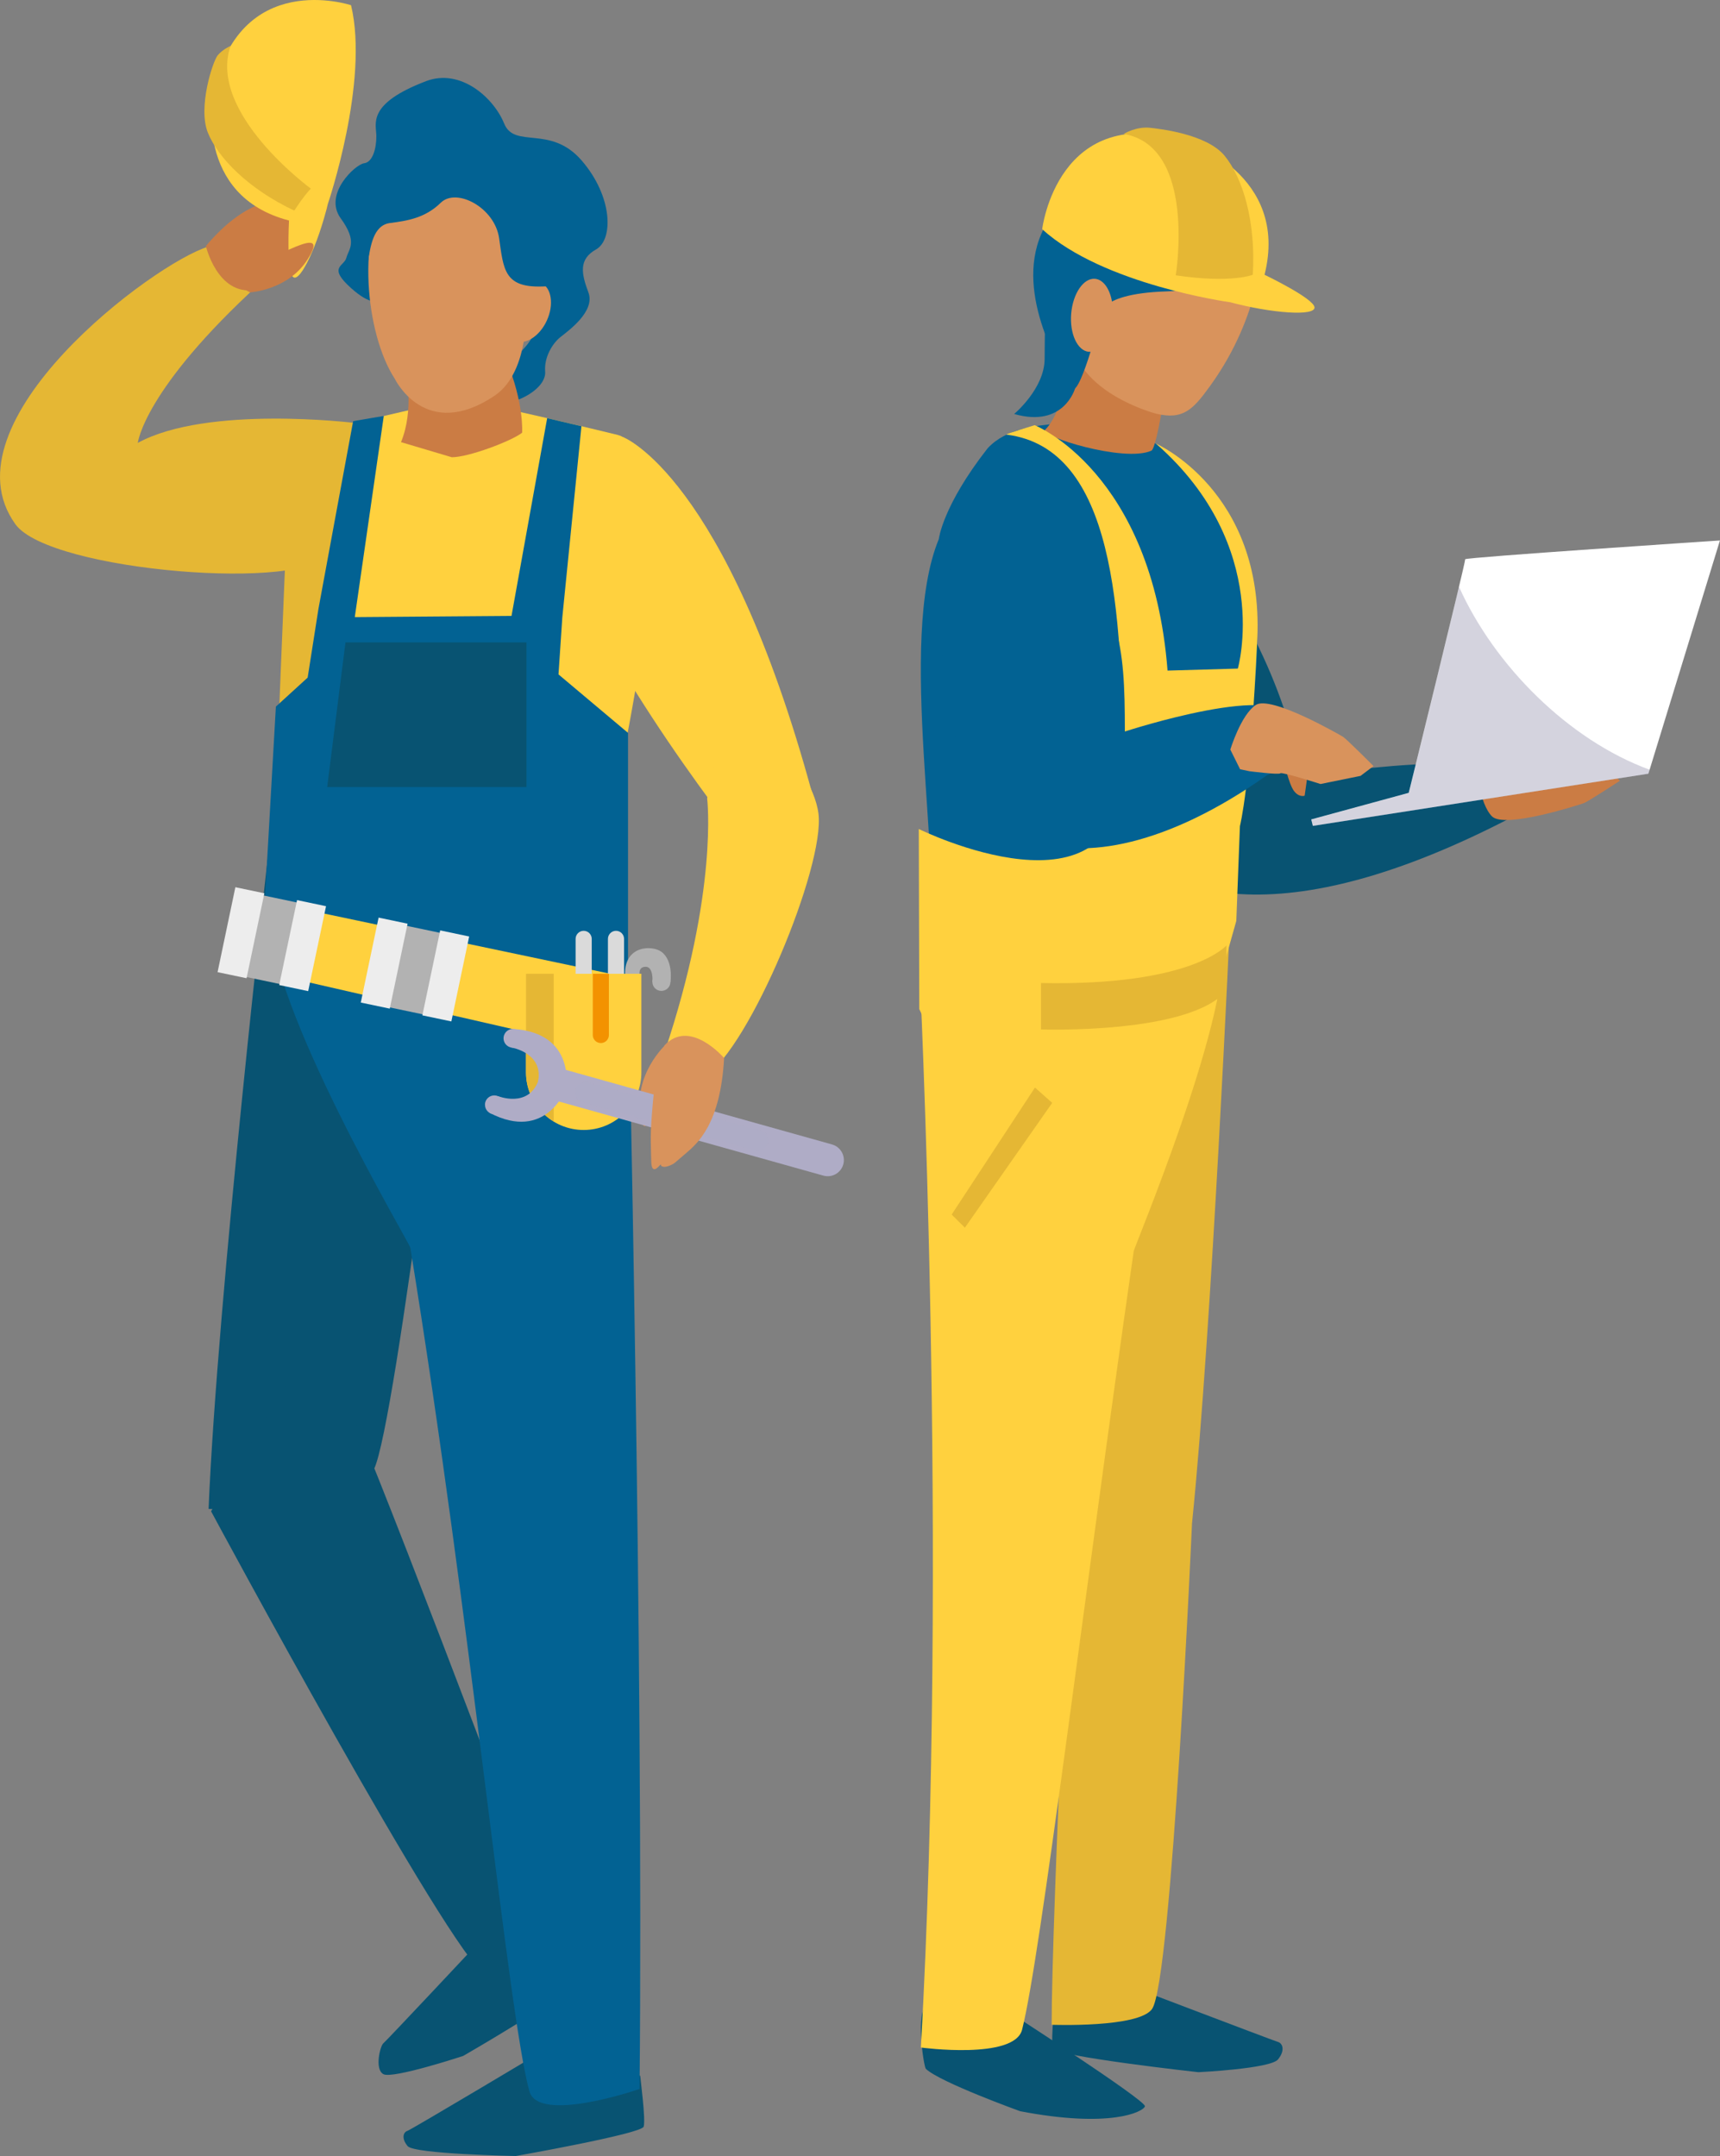 <?xml version="1.0" encoding="UTF-8"?>
<svg xmlns="http://www.w3.org/2000/svg" viewBox="0 0 247.39 310.03">
  <rect x="0" y="0" width="247.39" height="310.03" fill="#808080" stroke="none"/>
  <g isolation="isolate">
    <g id="Capa_1" data-name="Capa 1">
      <g>
        <g>
          <path d="M153.38,284.92s-1.51.75-1.53,1.25c-.01.5-.79,7.21-.4,8.38.39,1.17,20.91,3.43,20.91,3.43,0,0,10.38-.5,11.46-1.84,1.09-1.34.62-2.34,0-2.51-.62-.17-24.55-9.29-24.55-9.29l-5.88.59Z" fill="#085372"/>
          <path d="M154.96,279.31s-.13,8.22-.08,8.42c.37,1.26,3.79,1.5,4.83.53l1.54-8.26-6.29-.69Z" fill="#d9935c"/>
          <path d="M159.46,206.83s-3.96-.67-4.55,1.47c-.6,2.15-3.65,67.74-3.65,82.86,0,0,12.62.47,14.46-2.3,2.83-4.27,5.73-69.82,5.73-69.82l-11.98-12.21Z" fill="#e5b734"/>
          <g>
            <g>
              <g>
                <path d="M133.36,288.19s2.5-1.16,3.69-1.06c1.19.1,3.76,1.54,3.76,1.54,0,0-4.42-2.57,3.14-.11,0,0,21,13.53,20.73,14.33-.27.8-5.01,3.18-17.95.7,0,0-11.51-4.15-13.56-6.09-.31-.3-1.54-8.3.19-9.31Z" fill="#085372"/>
                <path d="M136.62,282.42s-.2,8.27-.16,8.42c.39,1.25,3.94,1.33,5,.38l2.07-7.96-6.91-.85Z" fill="#d9935c"/>
                <path d="M176.96,131.51s-2.64,59.61-5.51,87.53c0,0-15.01-2.44-16.53-8.85-1.52-6.42,1.34-75.36,1.34-75.36l20.7-3.31Z" fill="#e5b734"/>
                <path d="M153.6,134c.21,3.02,22.12-1.37,22.32,1.72.74,11.59-12.88,43.8-12.86,44.22-7.19,49.94-13.38,101.41-16.05,111.92-1.11,4.38-14.56,2.57-14.56,2.57,4.01-71.13-.23-155.75-.23-155.75,5.64-3.74,13.74-4.77,21.38-4.69Z" fill="#ffd13e"/>
              </g>
              <g>
                <g>
                  <g>
                    <path d="M166.69,72.12s-7.17-8.48-10.36-1.53c-12.62,27.51-5.03,81.46,61.39,46.79,0,0,4.01,1.67,2.47-4.5-1.55-6.21-32.83-1.21-32.83-1.21-2.74-13-8.64-26.31-20.68-39.55Z" fill="#085372"/>
                    <path d="M162.34,62.36s-4.75-1.98-10.09-1.46c-3.12.3-7.48.65-10.18,3.54-6.52,8.32-7.04,13.08-7.04,13.08-6.05,14.71.68,46.75-1.28,62.18,0,0,36.22,21.87,42.86-6.46l.11-15.13c2.29-12.68,7.62-26.26.62-41.07,0,0-6.68-13.48-15-14.68Z" fill="#026293"/>
                    <path d="M154.29,48.34s-.72,10.33-3.99,13.48c-.89.87,11.38,4.74,15.3,2.99.84-.38,2.32-10.84,2.32-10.84l-13.64-5.63Z" fill="#cb7c44"/>
                    <path d="M132.15,119.21s29.32,14.46,29.32-8.54-1.23-46.23-16.69-48.17c-.37-.05,4.04-1.36,4.04-1.36,0,0,16.9,6.71,19.11,35.29l10.11-.29s5.04-17.52-11.66-32.25c-.57-.5-.15-.12-.15-.12,0,0,15.57,6.78,14.61,28.04-.97,21.27-2.5,26.97-2.5,26.97l-.52,13.64-2.63,9.32s-13.28,7.84-13.94,8.42c-.29.26-5.66.08-11.55-.21-7.4-.36-15.61-.88-15.61-.88l-1.87-3.97-.07-25.9Z" fill="#ffd13e"/>
                    <path d="M149.73,141.36v6.67s21.36.75,26.67-5.59v-6.49s-4.91,5.85-26.67,5.41Z" fill="#e5b734"/>
                    <polygon points="148.86 156.39 136.88 174.65 138.78 176.54 151.34 158.59 148.86 156.39" fill="#e5b734"/>
                    <path d="M165.15,26.56s12.31-.95,16.38,8.66c0,0,0,9.95-7.48,20.28-2.45,3.38-3.85,4.93-7.8,3.98,0,0-14.04-3.65-11.99-13.7,1.85-9.04,6.83-18.43,10.9-19.23Z" fill="#d9935c"/>
                    <path d="M158.17,45.91s-1.15-3.67,9.62-4.01c9.25-.29,12.74-4.85,13.99-5.34,3.01-1.17-6.97-3.24-6.97-3.24,0,0,5.09-5.18-1.23-8.23-1.96-.95-17.96-4.8-23.78,8.49-3.94,8.97,3.1,19.9,4.21,22.15,1.1,2.25,4.17-9.82,4.17-9.82Z" fill="#026293"/>
                    <path d="M160.03,45.59c-.25,2.9-1.78,5.13-3.42,5-1.64-.14-2.78-2.6-2.54-5.5.25-2.9,1.78-5.13,3.42-5,1.17.1,2.08,1.37,2.42,3.13.14.72.19,1.53.12,2.37Z" fill="#d9935c"/>
                  </g>
                  <g>
                    <path d="M217.57,108.03s.99-3.49.81-4.74c-.18-1.25-1.02-1.35-1.02-1.35l-4.06,5.5-.92,3.34,5.14-1.02.05-1.72Z" fill="#cb7c44"/>
                    <path d="M214.29,107.86l-1.96,2.49s.45,5.21,2.26,7.04c1.82,1.83,12.63-1.69,13.22-1.9.58-.21,5.17-3.21,5.17-3.21l-1.54-1.77-5.39-2.33s-5.81.6-5.97.32c-.17-.28-4.42-.62-4.42-.62h-1.36Z" fill="#cb7c44"/>
                  </g>
                </g>
                <path d="M150.34,45.34l4.29,10.51s-1.59,5.74-8.76,3.68c0,0,4.37-3.64,4.38-7.93.02-4.29.09-6.25.09-6.25Z" fill="#026293"/>
              </g>
            </g>
            <path d="M152.04,72.59s-5.27-9.77-9.82-3.63c-11.65,15.72-7.23,46.68,6.28,51.85,7.39,2.83,19.3.88,33.74-9.34,0,0,3.42-1.16,3.18-7.52-.24-6.4-23.63,1.24-23.63,1.24,0-13.29-.7-17.17-9.75-32.6Z" fill="#026293"/>
            <g>
              <path d="M184.56,109.16s.79,3.54,1.54,4.56c.75,1.01,1.55.7,1.55.7l.95-6.77-.78-3.37-4.04,3.34.77,1.54Z" fill="#cb7c44"/>
              <path d="M178.37,110.63l-1.41-2.84s1.51-5,3.67-6.42c2.15-1.42,12.01,4.26,12.54,4.58.52.33,4.39,4.21,4.39,4.21l-1.87,1.41-5.76,1.17s-5.56-1.78-5.78-1.54c-.22.24-4.45-.3-4.45-.3l-1.33-.28Z" fill="#d9935c"/>
            </g>
          </g>
          <g>
            <path d="M176.85,43.45s-18.16-2.5-26.95-10.49c0,0,2.2-18.51,20.86-12.64,0,0,14.76,4.73,11.12,19.19,0,0,7.1,3.4,7.19,4.69.09,1.29-6.07.88-12.22-.76Z" fill="#ffd13e"/>
            <path d="M180.19,39.51s-3.06,1.27-11.08.08c0,0,3.06-18.54-7.49-20.33,0,0,1.8-1.12,3.85-.88,1.17.14,8.06.85,10.67,4.02,2.61,3.17,4.52,9.5,4.05,17.11Z" fill="#e5b734"/>
          </g>
          <path d="M188.83,118.76l48.26-7.5,10.29-33.54s-36.74,2.43-36.64,2.7c.1.27-8.12,33.59-8.12,33.59l-14.02,3.82.23.93Z" fill="#fff"/>
          <path d="M209.85,84.4c-2.11,8.88-7.22,29.62-7.22,29.62l-14.02,3.82.23.93,48.26-7.5.18-.58c-11.7-4.28-22.37-15.03-27.42-26.29Z" fill="#2a265a" opacity=".2"/>
        </g>
        <g>
          <path d="M75.88,43.34s3,2.84-.39,6.62c-3.38,3.78-3.2,3.23-2.98,4.73.22,1.5-.96,3.54,1.09,3.07,2.05-.47,4.96-2.29,4.81-4.33-.16-2.04,1.02-4.02,2.2-4.96,1.18-.94,5.04-3.7,4.02-6.42-1.02-2.72-1.42-4.77,1.1-6.18,2.52-1.42,2.42-7.6-2.07-12.79-4.49-5.2-9.65-1.62-11.15-5.32-1.5-3.7-6.27-7.98-11.23-6.09-8.57,3.27-7.16,6.1-7.15,7.9.01,1.79-.53,3.76-1.77,3.91-1.25.16-5.88,4.44-3.36,7.91,2.52,3.46,1.14,4.42.82,5.68-.32,1.26-2.76,1.3.71,4.39,10.51,9.37,2.9-19.37,25.35,1.89Z" fill="#026293"/>
          <path d="M51.02,60.82s-21.19-2.61-31.2,2.87c0,0,.83-7.68,17.58-22.96,0,0,.45-7.63-7.42-5.27-7.88,2.36-38.37,25.24-27.76,39.93,4.96,6.87,42.73,9.73,44.69,4.1l4.11-18.66Z" fill="#e5b734"/>
          <g>
            <path d="M36.61,41.71s2.21-1.63,5.26-4.98c3.05-3.34,3.11-3.68,4.81-6.07,1.18-1.66-.79-1.1-.92-1.13-.08-.01.25-.14-.21-.52-.28-.24-1.2-.51-1.71-.5-.32,0-1.43.06-1.92.07-2.32.07-6.68.14-12.31,6.8,0,0,1.66,7.1,6.98,6.32Z" fill="#cb7c44"/>
            <g>
              <path d="M47.16,29.31s5.98-17.56,3.33-28.56c0,0-16.23-5.42-19.87,12.87,0,0-2.81,14.51,10.95,18.09,0,0-.41,7.5.63,8.16,1.04.66,3.52-4.67,4.96-10.56Z" fill="#ffd13e"/>
              <path d="M42.33,30.29s1.22-1.95,2.38-3.17c0,0-14.89-10.87-11.55-20.52,0,0-1.09.47-1.83,1.33-.73.86-2.89,7.5-1.44,11.13,1.45,3.64,5.88,8.14,12.45,11.23Z" fill="#e5b734"/>
            </g>
            <path d="M35.98,42.04s5.44-.31,8.24-4.71c2.8-4.41-1.2-2.43-11.28,3.05l3.03,1.67Z" fill="#cb7c44"/>
          </g>
          <path d="M38.66,122.04s-7.39,64.4-8.66,94.94c0,0,20.57.84,23.78-5.69,3.21-6.52,12.02-80.96,12.02-80.96l-27.13-8.29Z" fill="#085372"/>
          <path d="M76.03,279.27s1.47.11,1.64.51c.18.4,2.99,5.55,3.06,6.62.07,1.07-14.11,9.24-14.11,9.24,0,0-10.17,3.35-11.48,2.62-1.31-.73-.44-4.1,0-4.44.44-.34,13.76-14.56,13.76-14.56h7.12Z" fill="#085372"/>
          <path d="M84.94,298.36s7.13-.27,7.15.17c.02.44.8,6.25.49,7.28-.32,1.03-18.39,4.22-18.39,4.22,0,0-14.59-.27-15.56-1.42-.96-1.15-.58-2.03-.04-2.19.54-.16,20.55-12.12,20.55-12.12l5.8,4.05Z" fill="#085372"/>
          <path d="M84.47,290.08s.38,8.97.34,9.14c-.4,1.37-4.25,1.53-5.42.51l-2.4-8.6,7.48-1.05Z" fill="#d9935c"/>
          <path d="M73.6,272.23s3.48,8.21,3.51,8.45c.14,1.41-3.2,3.05-4.64,2.5l-4.92-7.69,6.05-3.26Z" fill="#d9935c"/>
          <path d="M41.03,199.22s7.41,1.11,8.98,3.01c1.58,1.9,24.21,61.64,29.92,77.04,0,0-6.68,6.75-10.06,4.8-5.21-3.01-39.51-66.75-39.51-66.75l10.68-18.1Z" fill="#085372"/>
          <path d="M63.08,129.28c-.16,3.29-24.04-1.04-24.2,2.31-.58,12.6,20.17,47.38,20.14,47.84,8.8,54.08,14.01,109.92,17.12,121.28,1.29,4.73,15.85-.32,15.85-.32.6-61.66-1.67-161.15-1.67-161.15-6.19-3.94-18.95-10.2-27.24-9.96Z" fill="#026293"/>
          <path d="M93.75,70.72l-4.87-8.17s-19.73-4.83-23.28-5.11c0,0-14.29,3.23-14.58,3.39-.03.02-1.58.75-1.61.76l-7.38,5.89s-2.6,58.85-2.32,64.31c6.6.55,20.58,4.57,27.26,4.71,3.45.07,10.43-.61,17.03-2.72,2.13-7.62,11.93-50.15,9.76-63.06Z" fill="#ffd13e"/>
          <path d="M47.38,108.21c.74-2.73,1.37-5.5,1.92-8.29.15-5.62.67-11.16,1.36-16.7.23-2.74.27-5.29,0-8.07-.44-4.52-.11-8.93.88-13.15-.42-.65-.81-1.26-.95-1.19-.03.02-1.58.75-1.61.76l-7.38,5.89s-1.25,28.22-1.92,47.39c2.36-2.44,4.93-4.68,7.7-6.65Z" fill="#e5b734"/>
          <path d="M50.8,60.56l4.4-.75-4.17,28.93,22.54-.17,5.13-28.44,4.93,1.16-2.75,27.48-.55,8.21,10,8.41v33.86s-33.39,14.74-52.41-6.76l1.76-30.88,4.57-4.17s1.55-9.81,1.55-9.87,4.99-26.99,4.99-26.99Z" fill="#026293"/>
          <polygon points="75.72 113.17 47.06 113.17 49.69 92.38 75.72 92.38 75.72 113.17" fill="#085372"/>
          <polygon points="36.64 129.27 35.93 139.32 90.59 151.84 90.32 140.56 36.64 129.27" fill="#ffd13e"/>
          <path d="M85.11,143.83c0,.64-.52,1.16-1.16,1.16h0c-.64,0-1.16-.52-1.16-1.16v-8.82c0-.64.52-1.16,1.16-1.16h0c.64,0,1.16.52,1.16,1.16v8.82Z" fill="#dadada"/>
          <path d="M89.76,143.83c0,.64-.52,1.16-1.16,1.16h0c-.64,0-1.16-.52-1.16-1.16v-8.82c0-.64.52-1.16,1.16-1.16h0c.64,0,1.16.52,1.16,1.16v8.82Z" fill="#dadada"/>
          <g>
            <path d="M96.43,141.19c0,.72-.58,1.3-1.3,1.3s-1.3-.58-1.3-1.3.58-1.3,1.3-1.3,1.3.58,1.3,1.3Z" fill="#b2b2b2"/>
            <path d="M92.01,140.25s-.29-1.23.86-1.23.97,2.17.97,2.17h2.6s.45-3.02-1.3-4.32c-1.27-.95-5.25-1-5.25,3.17s2.13.21,2.13.21Z" fill="#b2b2b2"/>
          </g>
          <path d="M75.65,140.03v14.16c0,4.58,3.71,8.3,8.3,8.3s8.3-3.72,8.3-8.3v-14.16h-16.6Z" fill="#ffd13e"/>
          <path d="M79.64,140.03h-3.98v14.16c0,3,1.6,5.6,3.98,7.06v-21.22Z" fill="#e5b734"/>
          <path d="M85.26,140.03v8.8c0,.64.52,1.16,1.16,1.16s1.16-.52,1.16-1.16v-8.8h-2.32Z" fill="#f39200"/>
          <g>
            <rect x="53.29" y="134.72" width="11.98" height="9.39" transform="translate(-89.35 168.78) rotate(-78.14)" fill="#b2b2b2"/>
            <rect x="49.02" y="136.35" width="12.48" height="4.26" transform="translate(-91.62 164.14) rotate(-78.15)" fill="#ededed"/>
            <rect x="57.88" y="138.21" width="12.48" height="4.26" transform="translate(-86.4 174.27) rotate(-78.15)" fill="#ededed"/>
          </g>
          <g>
            <rect x="32.69" y="130.35" width="11.98" height="9.39" transform="translate(-101.44 145.15) rotate(-78.14)" fill="#b2b2b2"/>
            <rect x="28.42" y="131.98" width="12.48" height="4.26" transform="translate(-103.71 140.53) rotate(-78.16)" fill="#ededed"/>
            <rect x="37.29" y="133.84" width="12.48" height="4.26" transform="translate(-98.49 150.61) rotate(-78.13)" fill="#ededed"/>
          </g>
          <path d="M96.04,149.94s-4.36,3.7-4.03,9.44c.34,5.75,2.19,1.48,6.56-9.72l-2.53.28Z" fill="#d9935c"/>
          <g>
            <path d="M77.46,155.17c.35-1.24,1.63-1.96,2.87-1.62l39.34,11.02c1.24.35,1.96,1.63,1.62,2.87h0c-.35,1.24-1.63,1.96-2.87,1.61l-39.34-11.02c-1.24-.35-1.96-1.63-1.61-2.87h0Z" fill="#afacc6"/>
            <path d="M82.8,156.66c.22-.78,1.03-1.23,1.81-1.01l24.8,6.95c.78.22,1.24,1.03,1.02,1.81h0c-.22.78-1.03,1.24-1.81,1.02l-24.8-6.95c-.78-.22-1.24-1.03-1.02-1.81h0Z" fill="#afacc6" mix-blend-mode="multiply" opacity=".5"/>
            <path d="M72.6,148.64c-.37.65-.14,1.47.51,1.84.65.37,1.47.14,1.84-.51.37-.65.14-1.47-.51-1.84-.65-.37-1.47-.14-1.84.51Z" fill="#afacc6"/>
            <path d="M73.81,147.96c9.13.59,7.6,8.66,7.6,8.66l-4.01-1.13c.77-4.1-3.82-4.85-3.82-4.85l.23-2.68Z" fill="#afacc6"/>
            <path d="M69.75,158.82c.02-.74.65-1.33,1.39-1.3.74.02,1.33.65,1.31,1.39-.03.75-.65,1.33-1.39,1.31-.74-.02-1.33-.65-1.3-1.39Z" fill="#afacc6"/>
            <path d="M70.43,160.03c8.11,4.24,10.99-3.45,10.99-3.45l-4.01-1.12c-1.47,3.9-5.78,2.16-5.78,2.16l-1.2,2.41Z" fill="#afacc6"/>
          </g>
          <g>
            <path d="M89.55,62.82s14.81,5.44,27.29,51.35c0,0-.3,21.57-4.27,15.16-3.97-6.42-18.27-22.18-30.59-46.57,0,0,2.74-22.95,7.57-19.93Z" fill="#ffd13e"/>
            <g>
              <g>
                <path d="M72.81,51.76c-.18-.44-14.43,1.89-14.43,1.89,0,0,1.22,5.22-.7,9.93l7.3,2.17c2.38.02,8.63-2.34,10.12-3.53,0,0,.3-4.25-2.29-10.46Z" fill="#cb7c44"/>
                <path d="M56.79,54.48s4.36,9.1,14.32,2.44c7.56-5.05,4.45-24.2.33-28.9-4.12-4.7-9.66-9.15-15.33-1.3-4.92,6.82-3.56,21.28.68,27.76Z" fill="#d9935c"/>
              </g>
              <path d="M73.12,43.55c-1.06,2.31-.68,4.74.84,5.45,1.53.7,3.63-.59,4.69-2.9,1.06-2.31.68-4.74-.85-5.45-1.53-.7-3.62.6-4.68,2.9Z" fill="#d9935c"/>
            </g>
            <path d="M101.71,114.81s1.66,13.28-6.13,36.5c0,0-.59,7.52,5.82,3.46,6.41-4.07,17.28-30.22,16.32-37.78-.95-7.56-13.43-20.82-16.01-2.17Z" fill="#ffd13e"/>
            <path d="M95.56,150.36s-1.21,3.18-1.65,8.11c-.44,4.94-.3,5.28-.24,8.51.04,2.24,1.24.53,1.35.46.07-.03-.11.28.46.35.36.04,1.22-.27,1.6-.6.24-.2,1.08-.93,1.45-1.24,1.76-1.49,5.09-4.25,5.62-13.8,0,0-4.92-5.78-8.6-1.8Z" fill="#d9935c"/>
          </g>
          <path d="M51.02,39.24s1.48.79,1.88-1.5c.39-2.29.76-5.36,3.21-5.67,2.46-.32,5.04-.71,7.29-2.92,2.25-2.2,7.76.68,8.39,5.11.63,4.43.71,7.1,6.14,6.94,5.43-.15.15-.15,0-.55-.16-.4-6.85-20.24-6.85-20.24l-9.37-.86s-9.14,8.58-9.29,8.9c-.16.32-1.4,10.79-1.4,10.79Z" fill="#026293"/>
        </g>
      </g>
    </g>
  </g>
</svg>
